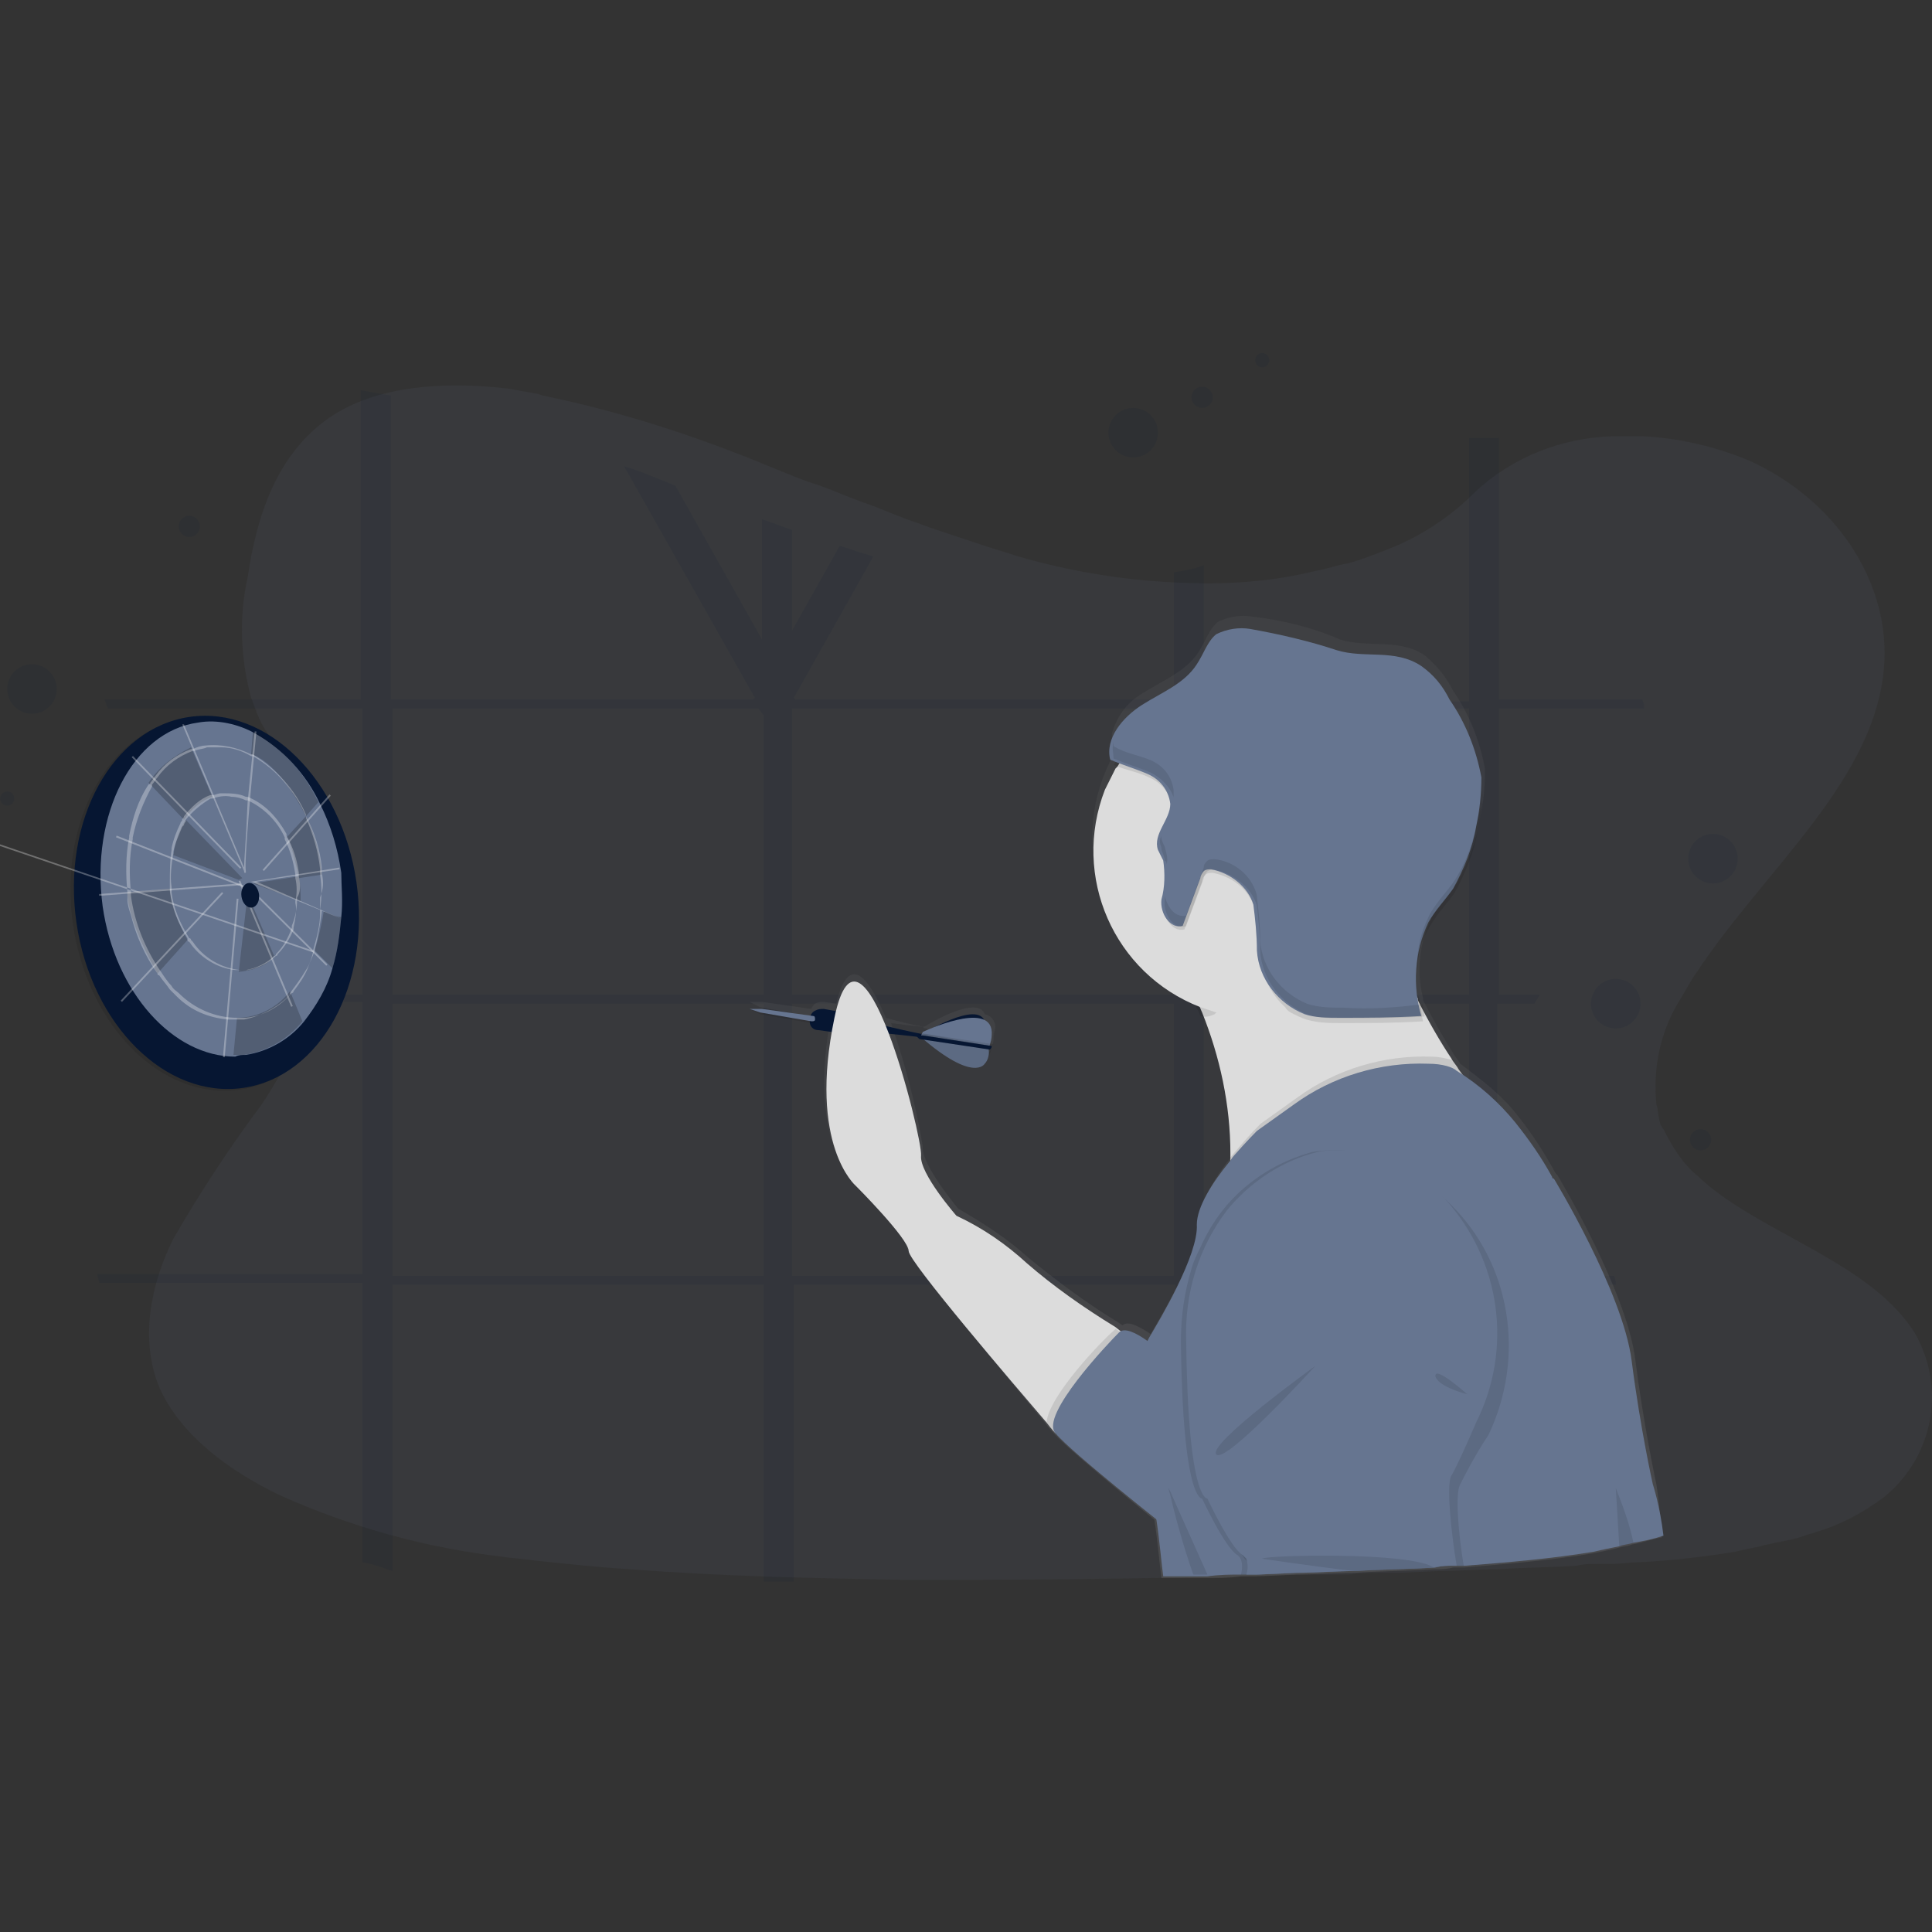 <?xml version="1.0" encoding="utf-8"?>
<!-- Generator: Adobe Illustrator 25.2.1, SVG Export Plug-In . SVG Version: 6.00 Build 0)  -->
<svg version="1.1" id="Layer_1" xmlns="http://www.w3.org/2000/svg" xmlns:xlink="http://www.w3.org/1999/xlink" x="0px" y="0px"
	 viewBox="0 0 109.3 109.3" style="enable-background:new 0 0 109.3 109.3;" xml:space="preserve">
<rect x="0" y="0" width="109.3" height="109.3" fill="#333333" stroke="none"/>
<style type="text/css">
	.st0{fill:none;}
	.st1{opacity:0.1;fill:#667590;enable-background:new    ;}
	.st2{opacity:0.1;fill:#061632;enable-background:new    ;}
	.st3{opacity:0.1;enable-background:new    ;}
	.st4{fill:#061632;}
	.st5{fill:#667590;}
	.st6{fill:#525E73;}
	.st7{opacity:0.2;enable-background:new    ;}
	.st8{opacity:0.3;fill:#FFFFFF;enable-background:new    ;}
	.st9{fill:url(#Path_2942_1_);}
	.st10{fill:#DCDCDC;}
	.st11{opacity:0.1;}
</style>
<g id="Group_1697" transform="translate(-555.492 -2149.221)">
	<line id="Line_23" class="st0" x1="561.3" y1="2274.9" x2="561.3" y2="2263.5"/>
	<path id="Path_2921" class="st1" d="M662.1,2233.9c-1.2,0.9-2.5,1.6-3.9,2c-0.2,0.1-0.4,0.1-0.6,0.2c-0.6,0.2-1.1,0.3-1.7,0.4
		c-0.3,0.1-0.6,0.1-0.8,0.2c-0.5,0.1-1,0.2-1.4,0.3c-1.8,0.3-3.6,0.5-5.4,0.6c-0.6,0-1.1,0.1-1.7,0.1l-0.2,0l-0.4,0l-0.2,0
		c-0.4,0-0.7,0-1.1,0.1c-1.5,0.1-3,0.1-4.5,0.2c-1.1,0-2.2,0.1-3.3,0.1l-2.2,0.1l-0.6,0l-0.3,0c-0.7,0-1.3,0-2,0.1h-0.2l-0.6,0
		l-1.1,0l-0.3,0l-0.3,0c-7,0.2-14,0.3-20.9,0.3c-0.6,0-1.1,0-1.7,0c-5.2-0.1-10.4-0.2-15.5-0.6c-1.8-0.1-3.6-0.3-5.5-0.5
		c-0.6-0.1-1.1-0.1-1.7-0.2c-4.4-0.5-8.7-1.7-12.7-3.5c-2.9-1.4-5.6-3.4-6.8-6.1c-1.1-2.7-0.5-5.8,0.8-8.4c1.5-2.6,3.2-5.2,5-7.6
		c0.6-0.9,1.1-1.8,1.6-2.7c0-0.1,0.1-0.1,0.1-0.2c0.3-0.5,0.5-1,0.7-1.5l0,0c0.2-0.5,0.4-0.9,0.6-1.4c0.1-0.1,0.1-0.3,0.2-0.4
		c0,0,0,0,0,0c0,0,0,0,0-0.1c0.3-0.9,0.6-1.8,0.8-2.8l0-0.1c0-0.1,0-0.1,0-0.2s0-0.1,0-0.2l0,0c0.1-0.9,0.2-1.8,0.2-2.7v-0.1
		c0-0.5-0.1-0.9-0.2-1.4l0,0c0,0,0-0.1,0-0.1c-0.1-0.7-0.3-1.3-0.5-1.9c0,0,0-0.1,0-0.1c0,0,0,0,0,0c-0.1-0.2-0.2-0.4-0.2-0.6l0,0
		c0,0,0-0.1,0-0.1l0,0c0-0.1-0.1-0.1-0.1-0.2l0,0c-0.1-0.3-0.3-0.6-0.5-0.8c-0.2-0.3-0.4-0.7-0.7-1l0,0l0,0
		c-0.3-0.4-0.6-0.8-0.9-1.2c-0.2-0.3-0.5-0.6-0.7-1l0-0.1c-0.3-0.4-0.5-0.8-0.7-1.3c0-0.1-0.1-0.2-0.1-0.3c-0.1-0.2-0.1-0.3-0.2-0.5
		c-0.6-2.2-0.7-4.6-0.2-6.8c0.5-3.4,1.6-7,4.7-9.1c2.7-1.8,6.5-2,10-1.6c0.6,0.1,1.1,0.2,1.7,0.3l0.3,0.1c4.4,0.9,8.7,2.3,12.8,4
		c1,0.4,1.9,0.8,2.9,1.1c0.8,0.3,1.5,0.6,2.3,0.9c0.9,0.3,1.8,0.7,2.6,1c0.6,0.2,1.1,0.4,1.7,0.6c0.9,0.3,1.8,0.6,2.7,0.9
		c0.6,0.2,1.3,0.4,1.9,0.6c3.1,0.9,6.3,1.4,9.5,1.5c2.5,0.1,5-0.1,7.4-0.7c0.6-0.1,1.1-0.3,1.7-0.4c0.8-0.2,1.5-0.5,2.3-0.8
		c1.8-0.7,3.5-1.8,4.9-3.2l0,0c2.1-2,4.9-3.1,7.8-3.2c0.6,0,1.1,0,1.7,0c2.1,0.1,4.2,0.6,6.1,1.4c4.8,2.2,7.8,6.7,7.6,11.3
		c-0.3,6.6-6.7,11.7-10.6,17.6c-0.3,0.4-0.5,0.8-0.8,1.3c-0.1,0.2-0.2,0.3-0.3,0.5c-1,1.7-1.4,3.7-1.2,5.7c0.1,0.3,0.1,0.7,0.2,1
		c0,0.1,0.1,0.3,0.2,0.4c0.5,1,1.1,2,2,2.7c0.4,0.4,0.8,0.7,1.2,1c3.6,2.6,8.7,4.2,11,7.8C665.6,2227.7,664.9,2231.6,662.1,2233.9z"
		/>
	<path id="Path_2922" class="st2" d="M640.2,2221.4V2206h2.1c0.1-0.2,0.2-0.3,0.3-0.5h-2.3v-16.2h8.2c0-0.2,0-0.3-0.1-0.5h-8.1V2174
		c-0.6,0-1.1,0-1.7,0v14.9h-15v-7.7c-0.5,0.2-1.1,0.3-1.7,0.4v7.2h-21.4l-0.1-0.1l4.5-8c-0.7-0.2-1.3-0.4-1.9-0.6l-2.7,4.8v-5.7
		c-0.6-0.2-1.1-0.4-1.7-0.6v6.8l-4.9-8.7c-1-0.4-1.9-0.8-2.9-1.1l7.4,13.1l-0.1,0.1h-20.5v-17.2c-0.6-0.1-1.1-0.2-1.7-0.3v17.5
		h-14.5c0.1,0.2,0.1,0.3,0.2,0.5H576v16.2h-10.5c0,0,0,0,0,0c-0.1,0.1-0.1,0.3-0.2,0.4H576v15.4H561c0,0.2,0.1,0.3,0.1,0.5H576v15.8
		c0.6,0.1,1.1,0.3,1.7,0.5v-16.2h21v16.8c0.6,0,1.1,0,1.7,0v-16.8h21.6v16.5l1.1,0l0.6,0v-16.5h15v15.9c0.6,0,1.1-0.1,1.7-0.1v-15.8
		h6.5c0-0.2,0-0.3-0.1-0.5L640.2,2221.4z M598.7,2221.4h-21V2206h21L598.7,2221.4z M598.7,2205.5h-21v-16.2h20.7l0.3,0.4
		L598.7,2205.5z M621.9,2221.4h-21.6V2206h21.6V2221.4z M621.9,2205.5h-21.6v-16.2h21.6V2205.5z M638.6,2221.4h-15V2206h15
		L638.6,2221.4z M638.6,2205.5h-15v-16.2h15L638.6,2205.5z"/>
	
		<ellipse id="Ellipse_236" transform="matrix(0.99 -0.143 0.143 0.99 -308.659 103.693)" class="st3" cx="567.3" cy="2199.8" rx="8" ry="10.6"/>
	
		<ellipse id="Ellipse_237" transform="matrix(0.99 -0.143 0.143 0.99 -308.645 103.722)" class="st4" cx="567.5" cy="2199.7" rx="8" ry="10.6"/>
	<path id="Path_2926" class="st5" d="M574.8,2201.1c-0.1,1-0.2,1.9-0.5,2.9c-0.3,1.1-0.9,2.1-1.6,3c-0.8,1-2,1.7-3.3,1.9
		c-0.2,0-0.4,0-0.6,0.1c-3.5,0-6.8-3.6-7.5-8.5c-0.7-5.2,1.7-9.9,5.4-10.4c1.1-0.2,2.3,0.1,3.2,0.6c1.6,0.9,2.9,2.3,3.7,4l0,0
		c0.6,1.2,1,2.5,1.2,3.9C574.8,2199.3,574.9,2200.2,574.8,2201.1z"/>
	<path id="Path_2927" class="st6" d="M569.5,2199.8l-0.5,4.4c0,0,1.5-0.1,2-0.9L569.5,2199.8L569.5,2199.8z"/>
	<path id="Path_2929" class="st7" d="M562.7,2199.7l2.4-0.2c0.1,1,0.5,2,1,2.9l-1.7,1.9C564.4,2204.3,562.7,2201.4,562.7,2199.7z"/>
	
		<rect id="Rectangle_1744" x="561.8" y="2202.5" transform="matrix(0.682 -0.731 0.731 0.682 -1430.856 1114.404)" class="st8" width="8.4" height="0.1"/>
	<path id="Path_2930" class="st8" d="M561.1,2199.9l0-0.1l8-0.6l0,0.1L561.1,2199.9z"/>
	<path id="Path_2931" class="st7" d="M573.5,2194.6L573.5,2194.6l-0.7,0.8c-1.7-3.3-3.1-3.5-3.1-3.5l0.1-1.3
		C571.4,2191.5,572.7,2192.9,573.5,2194.6z"/>
	<path id="Path_2932" class="st7" d="M566,2195.6l3.2,3.3l-0.2,0.1l-3.7-1.4C565.4,2196.9,565.6,2196.2,566,2195.6z"/>
	
		<rect id="Rectangle_1745" x="565" y="2193.4" transform="matrix(0.366 -0.931 0.931 0.366 -1686.791 1919.819)" class="st8" width="0.1" height="8.2"/>
	<path id="Path_2933" class="st7" d="M569.8,2199.2l2.6-0.4c0.1,0.5,0.1,0.9,0.1,1.4c0,0,0,0,0,0L569.8,2199.2z"/>
	<path id="Path_2934" class="st7" d="M563.9,2193.5c0.6-0.9,1.4-1.5,2.4-2l1.2,2.8c-0.6,0.2-1.2,0.7-1.6,1.3L563.9,2193.5z"/>
	<path id="Path_2935" class="st8" d="M569.4,2198.6L569.4,2198.6c-0.1,0-0.1,0-0.1-0.1l-3.5-8.3l0.1,0l3.4,8.1
		c0-0.4,0.1-1.4,0.2-3.7c0.2-2,0.4-4,0.4-4l0.1,0c-0.3,3-0.7,7.4-0.6,7.9L569.4,2198.6z"/>
	
		<rect id="Rectangle_1746" x="565.9" y="2191.2" transform="matrix(0.717 -0.697 0.697 0.717 -1370.075 1015.402)" class="st8" width="0.1" height="8.8"/>
	<path id="Path_2936" class="st7" d="M571.7,2196.6l1.1-1.2c0.5,1,0.8,2.1,0.9,3.3l-1.3,0.2C572.4,2198.8,571.9,2196.6,571.7,2196.6
		z"/>
	
		<rect id="Rectangle_1747" x="568.8" y="2196.6" transform="matrix(0.664 -0.748 0.748 0.664 -1450.391 1165.349)" class="st8" width="5.7" height="0.1"/>
	<path id="Path_2937" class="st8" d="M572.4,2198.8L572.4,2198.8C572.4,2198.8,572.4,2198.8,572.4,2198.8c0-0.1,0-0.1,0-0.2
		c-0.1-0.7-0.3-1.4-0.7-2.1c0,0,0,0,0-0.1c0,0,0,0,0,0c-0.5-0.9-1.2-1.7-2.2-2.1c0,0-0.1,0-0.1,0c-0.4-0.2-0.9-0.2-1.4-0.2
		c-0.2,0-0.3,0.1-0.5,0.1c0,0,0,0,0,0l-0.1,0c-0.6,0.2-1.1,0.7-1.5,1.2l0,0l0,0l0,0c0,0,0,0,0,0c0,0.1-0.1,0.1-0.1,0.2
		c0,0.1-0.1,0.1-0.1,0.2c-0.2,0.4-0.4,0.9-0.5,1.4c0,0,0,0.1,0,0.1c-0.1,0.6-0.1,1.3-0.1,2l0,0.1c0,0,0,0,0,0c0,0.1,0,0.1,0,0.2
		c0.1,1,0.5,1.9,1,2.7c0,0,0,0,0,0s0,0,0,0.1c0,0.1,0.1,0.1,0.1,0.1c0.6,0.9,1.6,1.5,2.6,1.6c0,0,0.1,0,0.1,0h0.1c0.1,0,0.2,0,0.4,0
		c0.6-0.1,1.2-0.4,1.6-0.8c0,0,0.1,0,0.1-0.1c0.4-0.4,0.7-0.9,0.9-1.5l0-0.1c0.2-0.5,0.3-1,0.3-1.5l0-0.1
		C572.5,2199.7,572.5,2199.3,572.4,2198.8z M572.1,2201.7c0,0,0,0.1,0,0.1c-0.2,0.5-0.5,1-0.9,1.4c0,0,0,0.1-0.1,0.1
		c-0.4,0.4-1,0.7-1.6,0.8c-0.1,0-0.2,0-0.3,0h-0.1c-1.1-0.1-2.1-0.7-2.7-1.6l-0.1-0.1c0,0,0-0.1-0.1-0.1c-0.5-0.8-0.9-1.7-1-2.6
		c0-0.1,0-0.1,0-0.2c0,0,0-0.1,0-0.1c-0.1-0.6,0-1.3,0.1-1.9c0,0,0-0.1,0-0.1c0.1-0.5,0.3-0.9,0.5-1.4l0.1-0.1
		c0-0.1,0.1-0.2,0.1-0.2c0,0,0,0,0-0.1l0,0c0.4-0.5,0.9-0.9,1.4-1.2l0.1,0l0,0c0.3-0.1,0.7-0.2,1.1-0.1c0.3,0,0.6,0.1,0.8,0.2l0.1,0
		c0.9,0.4,1.7,1.2,2.1,2.1c0,0,0,0.1,0,0.1c0.3,0.6,0.5,1.3,0.6,2l0,0.1l0,0v0c0,0,0,0,0,0.1c0.1,0.4,0.1,0.9,0,1.3v0l0,0.1l0,0
		C572.3,2200.7,572.2,2201.2,572.1,2201.7z"/>
	<path id="Path_2938" class="st7" d="M574.8,2201.1c-0.1,1-0.2,1.9-0.5,2.9l-1-1c0.2-0.7,0.4-1.5,0.5-2.2l0.1,0
		C574.1,2200.9,574.5,2201.1,574.8,2201.1z"/>
	
		<rect id="Rectangle_1748" x="572" y="2198.6" transform="matrix(0.705 -0.709 0.709 0.705 -1392.585 1054.948)" class="st8" width="0.1" height="6.3"/>
	<path id="Path_2939" class="st8" d="M574.8,2201.2l-5.1-2.1l5-0.8l0,0.1l-4.7,0.7L574.8,2201.2L574.8,2201.2z"/>
	<path id="Path_2940" class="st7" d="M572.6,2207c-0.8,1-2,1.7-3.3,1.9c-0.2,0-0.4,0-0.6,0l0.2-2.1c1.2,0,2.3-0.6,3-1.5L572.6,2207z
		"/>
	
		<rect id="Rectangle_1749" x="571.1" y="2199.6" transform="matrix(0.922 -0.386 0.386 0.922 -806.607 391.493)" class="st8" width="0.1" height="7.7"/>
	
		<rect id="Rectangle_1750" x="564.6" y="2204.4" transform="matrix(8.646023e-02 -0.996 0.996 8.646023e-02 -1676.292 2580.773)" class="st8" width="9" height="0.1"/>
	<path id="Path_2941" class="st8" d="M573.7,2198.6C573.7,2198.6,573.7,2198.6,573.7,2198.6c0-0.2,0-0.3,0-0.3c-0.1-1-0.4-2-0.9-2.9
		v0l0-0.1c-0.6-1.4-1.7-2.6-3-3.4c0,0,0,0-0.1,0l0,0c-0.8-0.4-1.7-0.6-2.6-0.5c-0.2,0-0.5,0.1-0.7,0.2l-0.1,0l0,0
		c-0.8,0.3-1.5,0.8-2,1.5c-0.1,0.1-0.2,0.3-0.3,0.4c0,0,0,0.1-0.1,0.1c-0.6,0.9-0.9,1.9-1.1,2.9c0,0,0,0.1,0,0.1
		c-0.2,1-0.2,2.1-0.1,3.1c0,0,0,0.1,0,0.1c0,0,0,0.1,0,0.1c0,0.1,0,0.2,0,0.2v0c0,0.3,0.1,0.6,0.2,0.9c0,0,0,0,0,0
		c0.3,1.2,0.8,2.3,1.5,3.3c0,0,0,0.1,0.1,0.1c0.2,0.3,0.4,0.5,0.6,0.8c0.1,0.1,0.3,0.3,0.4,0.4c0.8,0.8,1.8,1.2,2.9,1.3
		c0.1,0,0.2,0,0.4,0h0c0,0,0,0,0.1,0c0.1,0,0.3,0,0.4,0c1-0.2,1.9-0.7,2.6-1.4c0,0,0,0,0,0l0-0.1c0.3-0.4,0.6-0.8,0.9-1.3
		c0.2-0.3,0.3-0.6,0.4-1c0,0-418.7-142.3,0-0.1c0.2-0.7,0.4-1.4,0.4-2.1c0,0,0,0,0,0c0,0,0,0,0-0.1c0-0.3,0-0.5,0-0.8
		C573.8,2199.5,573.8,2199.1,573.7,2198.6z M573.7,2200.8c-0.1,0.7-0.2,1.4-0.4,2.1c0,0,0,0.1,0,0.1c-0.1,0.3-0.3,0.7-0.4,1
		c-0.2,0.5-0.5,0.9-0.8,1.3c0,0,0,0.1-0.1,0.1c-0.7,0.8-1.6,1.3-2.6,1.4c-0.1,0-0.3,0-0.4,0h-0.1c-1.2,0-2.4-0.5-3.3-1.4
		c-0.1-0.1-0.3-0.2-0.4-0.4c-0.2-0.2-0.4-0.5-0.6-0.8l0,0l0,0c-0.9-1.3-1.5-2.8-1.7-4.3c0,0,0-0.1,0-0.1c0,0,0,0,0-0.1c0,0,0,0,0,0
		c-0.1-1-0.1-2,0.1-3l0-0.1c0.2-1,0.6-2,1.1-2.9c0,0,0,0,0-0.1c0,0,0,0,0,0c0.1-0.1,0.2-0.3,0.3-0.4c0.5-0.7,1.2-1.2,2-1.5l0.1,0
		l0,0c0.2-0.1,0.5-0.1,0.7-0.2c0.3,0,0.6,0,0.8,0c0.6,0,1.2,0.2,1.7,0.5l0,0l0.1,0c0.7,0.4,1.3,0.9,1.8,1.5c0.5,0.6,0.9,1.2,1.2,1.9
		c0,0,0,0,0,0l0,0.1l0,0c0.4,0.9,0.7,1.9,0.8,2.9c0,0.1,0,0.2,0,0.2c0,0,0,0,0,0.1c0,0,0,0,0,0c0.1,0.7,0.1,1.3,0,2
		C573.7,2200.7,573.7,2200.7,573.7,2200.8L573.7,2200.8z"/>
	
		<ellipse id="Ellipse_238" transform="matrix(0.99 -0.143 0.143 0.99 -308.558 103.988)" class="st4" cx="569.4" cy="2199.3" rx="0.5" ry="0.7"/>
	<circle id="Ellipse_240" class="st2" cx="619.6" cy="2173.7" r="1.4"/>
	<circle id="Ellipse_241" class="st2" cx="557.3" cy="2188.2" r="1.4"/>
	<circle id="Ellipse_242" class="st2" cx="652.4" cy="2197.8" r="1.4"/>
	<circle id="Ellipse_243" class="st2" cx="646.9" cy="2206" r="1.4"/>
	<circle id="Ellipse_244" class="st2" cx="623.5" cy="2171.7" r="0.6"/>
	<circle id="Ellipse_245" class="st2" cx="566.2" cy="2179" r="0.6"/>
	<circle id="Ellipse_246" class="st2" cx="651.7" cy="2213.7" r="0.6"/>
	<circle id="Ellipse_247" class="st2" cx="626.9" cy="2169.6" r="0.4"/>
	<circle id="Ellipse_248" class="st2" cx="555.9" cy="2194.4" r="0.4"/>
	
		<linearGradient id="Path_2942_1_" gradientUnits="userSpaceOnUse" x1="-330.542" y1="2753.168" x2="-330.542" y2="2754.168" gradientTransform="matrix(51.759 0 0 -54.311 17732.316 151766.062)">
		<stop  offset="0" style="stop-color:#808080;stop-opacity:0.251"/>
		<stop  offset="0.54" style="stop-color:#808080;stop-opacity:0.122"/>
		<stop  offset="1" style="stop-color:#808080;stop-opacity:0.102"/>
	</linearGradient>
	<path id="Path_2942" class="st9" d="M649.2,2233.2c0,0-0.7-3.2-1.2-7.1s-4.4-10.4-4.4-10.4l-0.1-0.1c-0.6-1.1-1.3-2.2-2.1-3.2
		c-0.9-1.2-2.1-2.1-3.3-3l0,0c-0.1-0.2-0.3-0.4-0.4-0.6c-0.5-0.8-1.1-1.8-1.7-3c0,0,0-0.1,0-0.1l0,0c-0.4-1.6-0.2-3.2,0.5-4.6
		c0.4-0.7,0.9-1.2,1.4-1.9c0.6-1.1,1.1-2.3,1.3-3.6c0.2-0.9,0.3-1.8,0.3-2.7v0l0,0c0-0.1,0-0.1,0-0.2c-0.3-1.6-0.9-3.1-1.8-4.4
		c-0.4-0.8-0.9-1.4-1.6-2c-1.5-1-3.2-0.4-4.8-0.9c-1.6-0.7-3.3-1.1-5-1.3c-0.6-0.1-1.3,0-1.9,0.3c-0.5,0.4-0.7,1.1-1.1,1.7
		c-0.7,1.1-2,1.6-3.1,2.3c-0.9,0.5-1.5,1.3-1.8,2.3v0c0,0.1,0,0.2,0,0.3v0c0,0.2,0,0.4,0.1,0.5c0.1,0,0.1,0.1,0.2,0.1
		c0,0.1-0.1,0.1-0.1,0.2l-0.1,0.1c-2.6,4.7-0.9,10.6,3.8,13.2c0.3,0.2,0.7,0.4,1.1,0.5l0,0c0.1,0.1,0.1,0.3,0.2,0.4
		c1,2.6,1.6,5.4,1.6,8.2l0,0v0.4l0,0c-0.9,1.1-1.8,2.6-1.8,3.5c0.1,1.6-2.1,5.4-2.7,6.4l-0.1,0.2l0,0c-0.6-0.4-1.3-0.8-1.6-0.5
		l-0.3-0.2c-1.8-1.1-3.4-2.3-5-3.6c-1.2-1.1-2.6-2-4-2.8c0,0-2.1-2.5-2-3.5c-0.4-2.4-1-4.7-1.8-7c0.8,0.1,1.6,0.2,1.8,0.2l0.1,0.1
		l0.1,0c2.9,2.6,3.5,1.4,3.5,1.4c0.2-0.2,0.3-0.6,0.3-0.8v0h0v0c0,0,0,0,0,0l0,0l0,0c0,0,0,0,0,0c0,0,0-0.1,0-0.1h0
		c0-0.2,0.1-0.4,0.1-0.6c0-0.3-0.2-0.6-0.6-0.7c0,0,0,0,0,0c-0.4-1.1-3.1,0.5-3.4,0.7l-0.1,0c-0.6-0.1-1.4-0.3-2.1-0.5
		c-1-2.4-2.1-3.7-2.8-0.8l-0.7-0.1c-0.2,0-0.3,0-0.5,0.1c-0.1,0.1-0.2,0.2-0.2,0.3l-2.8-0.4l-0.7,0l0.6,0.3l0,0l2.8,0.5
		c0,0.3,0.3,0.5,0.5,0.5l0.6,0.1c-1.1,6.6,1.4,8.8,1.4,8.8s3,3,3,3.7c0,0.6,6,7.7,7.8,9.9c0.3,0.4,0.5,0.6,0.5,0.6
		c0.7,0.8,4.1,3.6,5.7,4.9l0,0c0.2,1.3,0.3,2.6,0.4,3.3l0.3,0l1.4,0l0.8,0c0.7,0,1.3,0,2-0.1l0.3,0l0.6,0l2.2-0.1
		c1.1,0,2.2-0.1,3.3-0.1c1.5-0.1,3-0.1,4.5-0.2c0.4,0,0.7,0,1.1-0.1l0.2,0l0.4,0c2.4-0.2,4.9-0.4,7.3-0.8c0.5-0.1,1-0.2,1.4-0.3
		c0.3-0.1,0.6-0.1,0.8-0.2c0.6-0.1,1.1-0.3,1.7-0.4C649.4,2234.4,649.2,2233.2,649.2,2233.2z"/>
	<path id="Path_2943" class="st4" d="M608,2207.9l-0.4,0c0,0-2.5-0.3-3.3-0.3c-0.1,0-0.2,0-0.2,0l0.2-0.7l0.2,0.1
		c0.8,0.2,3.3,0.8,3.7,0.8C608.6,2207.8,608,2207.9,608,2207.9z"/>
	<path id="Path_2944" class="st4" d="M607.7,2207.7c0,0,3.1-1.9,3.5-0.7s-0.6,1.3-0.6,1.3L607.7,2207.7z"/>
	<path id="Path_2946" class="st5" d="M611.2,2209.4c0,0-0.6,1.1-3.6-1.5l0-0.1l0.1-0.2c0,0,3.8-1.8,3.9,0c0,0.2,0,0.4-0.1,0.7
		c0,0,0,0.1-0.1,0.1l0,0c0,0,0,0,0,0.1C611.5,2208.8,611.4,2209.2,611.2,2209.4z"/>
	<path id="Path_2947" class="st3" d="M611.2,2209.4c0,0-0.6,1.1-3.6-1.5l0-0.1l0.1-0.1l3.9,0.7l0,0c0,0,0,0,0,0.1
		C611.5,2208.8,611.4,2209.2,611.2,2209.4z"/>
	<path id="Path_2948" class="st3" d="M611.6,2208.5l-4-0.6l-0.2-0.2l0.4,0l3.9,0.6C611.6,2208.4,611.6,2208.4,611.6,2208.5
		C611.6,2208.5,611.6,2208.5,611.6,2208.5z"/>
	<path id="Path_2949" class="st3" d="M611.5,2208.6l-4-0.6l-0.2-0.2l0.4,0l3.9,0.6C611.6,2208.4,611.6,2208.5,611.5,2208.6
		C611.5,2208.5,611.5,2208.6,611.5,2208.6z"/>
	<path id="Path_2950" class="st4" d="M611.5,2208.6l-4-0.6l-0.2-0.2l0.4,0l3.9,0.6C611.6,2208.4,611.6,2208.5,611.5,2208.6
		C611.5,2208.5,611.5,2208.5,611.5,2208.6z"/>
	<path id="Path_2951" class="st3" d="M604.3,2207.6c-0.1,0-0.2,0-0.2,0l0.2-0.7l0.2,0.1C604.4,2207.2,604.3,2207.4,604.3,2207.6z"/>
	<path id="Path_2952" class="st4" d="M604.3,2206.7l-2.2-0.4c-0.2,0-0.3,0-0.5,0.1c-0.2,0.1-0.3,0.3-0.3,0.6c0,0.3,0.2,0.5,0.5,0.5
		l2.2,0.3C604.1,2207.9,604.5,2206.9,604.3,2206.7z"/>
	<path id="Path_2953" class="st3" d="M597.9,2206.3l0.7,0l2.9,0.5c0.1,0,0.1,0.1,0.1,0.2c0,0,0,0,0,0l0,0c0,0.1-0.1,0.1-0.2,0.1
		l-2.9-0.5L597.9,2206.3z"/>
	<path id="Path_2954" class="st5" d="M597.9,2206.3l0.7,0l2.9,0.4c0.1,0,0.1,0.1,0.1,0.2c0,0,0,0,0,0l0,0c0,0.1-0.1,0.1-0.2,0.1
		l-2.9-0.5L597.9,2206.3z"/>
	<path id="Path_2955" class="st10" d="M619.6,2225l-4.4,5.3c0,0-0.2-0.2-0.5-0.6c-1.8-2.1-7.8-9.1-7.8-9.7c0-0.7-3-3.7-3-3.7
		s-2.7-2.3-1.2-9.5s5,6.8,4.9,7.8s2,3.4,2,3.4c1.5,0.7,2.8,1.6,4,2.7c1.5,1.3,3.2,2.5,5,3.6C619.2,2224.8,619.6,2225,619.6,2225z"/>
	<path id="Path_2956" class="st3" d="M619.6,2225l-4.4,5.3c0,0-0.2-0.2-0.5-0.6c0.1-1.5,3.2-4.7,3.8-5.2c0,0,0.1-0.1,0.1-0.1
		C619.2,2224.8,619.6,2225,619.6,2225z"/>
	<path id="Path_2957" class="st5" d="M621.4,2225.9c0,0-2-1.9-2.6-1.3s-4.5,4.7-3.6,5.7c0.9,1.1,6.5,5.5,6.5,5.5L621.4,2225.9z"/>
	<path id="Path_2959" class="st10" d="M638.9,2211c0,0-1.9,1.9-4.4,3.9l-0.1,0.1l-0.1,0.1l0,0c-3.9,3.2-8.9,6.7-9.4,3.7
		c-0.1-0.4-0.1-0.8,0-1.2c0-0.1,0-0.1,0-0.2c0-0.1,0-0.1,0-0.2c0.1-0.7,0.2-1.5,0.2-2.3v-0.4c0-2.8-0.6-5.5-1.6-8
		c-0.1-0.2-0.1-0.3-0.2-0.4l0,0c-0.4-1.1-1-2.1-1.6-3c0,0,1.2-0.7,2.8-1.6c0.6-0.3,1.2-0.7,1.9-1c3.7-1.9,8.1-3.9,7.5-1.6
		c-0.2,1.4,0,2.7,0.5,4c0,0.1,0.1,0.2,0.1,0.2c0.3,0.9,0.7,1.8,1.2,2.6l0,0.1c0.6,1.2,1.3,2.4,1.9,3.3c0.1,0.2,0.3,0.4,0.4,0.6
		C638.6,2210.5,638.9,2211,638.9,2211z"/>
	<path id="Path_2960" class="st3" d="M634.5,2203.2c0,0-0.1,0.1-0.1,0.1c-0.8,1.2-2,2-3.3,2.5c-1,0.3-2,0.5-3,0.5
		c-0.3,0-0.6,0-0.8,0c-0.7,0-1.3,0-2-0.1c-0.4,0-0.8,0.1-1.1,0.4c-0.2,0.1-0.5,0.2-0.8,0.1c-0.1-0.2-0.1-0.3-0.2-0.4l0,0
		c-0.4-1.1-1-2.1-1.6-3c0,0,1.2-0.7,2.8-1.6c0.6-0.3,1.2-0.7,1.9-1c3.7-1.9,8.1-3.9,7.5-1.6c-0.2,1.4,0,2.7,0.5,4
		C634.5,2203,634.5,2203.1,634.5,2203.2z"/>
	<path id="Path_2961" class="st10" d="M636.3,2197.3c0,0.1,0,0.3,0,0.4c-0.2,5.3-4.7,9.3-9.9,9.1c-0.4,0-0.7-0.1-1.1-0.1
		c-0.3-0.1-0.7-0.1-1-0.2c-0.3-0.1-0.6-0.2-0.9-0.3l0,0c-4.9-1.9-7.3-7.4-5.4-12.3c0.2-0.4,0.4-0.8,0.6-1.2l0.1-0.1
		c2.7-4.5,8.5-6.1,13-3.4C634.5,2190.8,636.3,2193.9,636.3,2197.3L636.3,2197.3z"/>
	<path id="Path_2962" class="st3" d="M638.9,2211c0,0-15.1,14.6-14,6.5c0.1-0.9,0.2-1.9,0.2-2.8c0.5-0.6,1.1-1.3,1.7-1.9l2.1-1.5
		c2.2-1.6,4.9-2.4,7.6-2.3c0.4,0,0.8,0.1,1.2,0.2C638.4,2210.3,638.9,2211,638.9,2211z"/>
	<path id="Path_2963" class="st5" d="M649.6,2236.1c-0.6,0.2-1.1,0.3-1.7,0.4c-0.3,0.1-0.6,0.1-0.8,0.2c-0.5,0.1-1,0.2-1.4,0.3
		c-2.4,0.4-4.8,0.6-7.3,0.8l-0.4,0l-0.2,0c-0.4,0-0.7,0-1.1,0.1c-1.5,0.1-3,0.1-4.5,0.2c-1.1,0-2.2,0.1-3.3,0.1l-2.2,0.1l-0.6,0
		l-0.3,0c-0.7,0-1.3,0-2,0.1l-0.8,0l-1.4,0l-0.3,0c-0.1-0.7-0.2-2-0.4-3.3l0,0l0-0.3c-0.2-1.4-0.3-2.8-0.5-3.3
		c-0.1-2.1-0.1-4.3,0-6.4l0,0l0,0l0.1-0.2c0.6-1,2.8-4.7,2.7-6.4c0-1,0.9-2.4,1.8-3.5c0.1-0.1,0.2-0.3,0.3-0.4
		c0.7-0.8,1.3-1.4,1.3-1.4l2.1-1.5c2.2-1.6,4.9-2.4,7.6-2.3c0.8,0,1.4,0.2,1.6,0.4l0,0c1.3,0.8,2.4,1.8,3.3,2.9c0.8,1,1.5,2,2.1,3.1
		c0,0,0,0.1,0.1,0.1c0,0,3.9,6.4,4.4,10.3c0.5,3.9,1.2,7,1.2,7S649.4,2234.4,649.6,2236.1z"/>
	<path id="Path_2964" class="st3" d="M637.4,2232.7c-0.3,0.6,0,3.4,0.3,5.1c-0.4,0-0.7,0-1.1,0.1c-1.5,0.1-3,0.1-4.5,0.2
		c-1.1,0-2.2,0.1-3.3,0.1l-2.2,0.1l-0.6,0l-0.3,0c0.1-0.4,0.1-0.9-0.2-1.1c-0.7-0.4-2-3.2-2-3.2s-1.1,0.2-1.2-8.9
		c0-1.4,0.2-2.8,0.6-4.1c0.1-0.4,0.3-0.8,0.5-1.2l0,0c0.4-0.9,0.9-1.7,1.5-2.4l0,0c1.3-1.5,3-2.5,4.8-3c0.5-0.1,0.9-0.1,1.4-0.1h0
		c1.1,0,2.2,0.3,3.2,0.8c0.4,0.2,0.8,0.5,1.2,0.8c0.4,0.3,0.7,0.6,1,0.9c3.5,3.4,4.3,8.7,2.2,13.1
		C638.2,2231.1,637.5,2232.4,637.4,2232.7z"/>
	<path id="Path_2965" class="st3" d="M638.1,2233.2c-0.3,0.5-0.1,2.8,0.2,4.6l-0.4,0l-0.2,0c-0.4,0-0.7,0-1.1,0.1
		c-1.5,0.1-3,0.1-4.5,0.2c-1.1,0-2.2,0.1-3.3,0.1l-2.2,0.1c0-0.2-0.1-0.4-0.3-0.5c-0.1-0.1-0.2-0.2-0.3-0.3c0,0-0.1-0.1-0.1-0.1
		c-0.6-0.9-1.1-1.8-1.6-2.8c0,0-1.1,0.2-1.2-8.9c-0.1-2.4,0.5-4.7,1.8-6.7c1.3-2,3.3-3.4,5.6-4c1.3-0.2,2.6-0.1,3.8,0.3
		c0.5,0.2,0.9,0.4,1.4,0.6c0.6,0.4,1.1,0.8,1.6,1.2l0.2,0.2c3.5,3.4,4.3,8.7,2.2,13.1C638.9,2231.6,638.3,2232.8,638.1,2233.2z"/>
	<path id="Path_2966" class="st5" d="M637.6,2232.7c-0.3,0.5,0,3.3,0.3,5.1l-0.2,0c-0.4,0-0.7,0-1.1,0.1c-1.5,0.1-3,0.1-4.5,0.2
		c-1.1,0-2.2,0.1-3.3,0.1l-2.2,0.1l-0.6,0c0.1-0.3,0.1-0.6,0-0.9c0,0-0.1-0.1-0.1-0.1c0,0,0,0-0.1-0.1c-0.7-0.4-2-3.2-2-3.2
		s-1.1,0.2-1.2-8.9c-0.1-2.7,0.7-5.3,2.3-7.4c1.3-1.6,3.1-2.8,5.1-3.3c0.4-0.1,0.8-0.1,1.2-0.1h0c1.2,0,2.3,0.2,3.3,0.7
		c0.9,0.4,1.7,1,2.4,1.7c0.1,0.1,0.2,0.2,0.3,0.3c3.2,3.5,3.9,8.5,1.8,12.7C638.4,2231.1,637.8,2232.4,637.6,2232.7z"/>
	<path id="Path_2967" class="st3" d="M629.9,2226.5c0,0-6.1,4.4-5.6,5S629.9,2226.5,629.9,2226.5z"/>
	<path id="Path_2968" class="st3" d="M638.5,2228.1c0,0-1.9-1.7-1.8-1C636.9,2227.7,638.5,2228.1,638.5,2228.1z"/>
	<path id="Path_2969" class="st3" d="M636.6,2237.9c-1.5,0.1-3,0.1-4.5,0.2c-2.6-0.3-5.2-0.7-5.2-0.7
		C627.1,2237.2,635.3,2237,636.6,2237.9z"/>
	<path id="Path_2970" class="st3" d="M647.9,2236.5c-0.3,0.1-0.6,0.1-0.8,0.2c-0.1-1.8-0.2-3.3-0.2-3.3
		C647.3,2234.4,647.7,2235.5,647.9,2236.5z"/>
	<path id="Path_2971" class="st3" d="M623.8,2238.3l-0.8,0c-0.6-1.7-1.1-3.6-1.3-4.5c-0.1-0.3-0.1-0.4-0.1-0.4l0.1,0.2
		C622,2234.3,623,2236.5,623.8,2238.3z"/>
	<path id="Path_2972" class="st3" d="M635.7,2200.7c-0.3,0.8-0.7,1.6-1.2,2.2c0,0.1,0.1,0.2,0.1,0.2c0.3,0.9,0.7,1.8,1.2,2.6l0,0.1
		c0.1,0.4,0.1,0.8,0.2,1.2c-1.5,0.1-3,0.1-4.6,0.1c-0.7,0-1.3,0-2-0.2c-0.3-0.1-0.5-0.2-0.7-0.3c-0.2-0.1-0.4-0.2-0.5-0.4
		c-0.8-0.7-1.3-1.8-1.5-2.9c0-0.9-0.1-1.7-0.2-2.6c0-0.1-0.1-0.2-0.1-0.3c-0.4-1-1.3-1.6-2.3-1.8c-0.1,0-0.3,0-0.4,0.1
		c-0.1,0.1-0.2,0.2-0.2,0.4l-1,2.7c-0.7,0.2-1.3-0.8-1.2-1.5c0.2-0.7,0.3-1.5,0.1-2.2c-0.1-0.2-0.2-0.4-0.3-0.6
		c-0.2-0.9,0.7-1.7,0.7-2.6c-0.1-0.8-0.6-1.4-1.3-1.7c-0.6-0.3-1.3-0.4-2-0.7c2.7-4.5,8.5-6.1,13-3.4c2.9,1.7,4.7,4.8,4.7,8.2
		c0,0.1,0,0.3,0,0.4C636.2,2198.7,636,2199.8,635.7,2200.7z"/>
	<path id="Path_2973" class="st5" d="M626.2,2184.8c-0.6-0.1-1.3,0-1.9,0.3c-0.5,0.4-0.7,1.1-1.1,1.7c-0.7,1.1-2,1.6-3.1,2.3
		s-2.1,1.9-1.8,3.1c0.7,0.3,1.4,0.5,2.1,0.8c0.7,0.3,1.2,0.9,1.3,1.7c0,0.9-1,1.7-0.7,2.6c0.1,0.2,0.2,0.4,0.3,0.6
		c0.1,0.7,0.1,1.5-0.1,2.2c-0.1,0.8,0.5,1.7,1.2,1.5l1-2.7c0-0.1,0.1-0.3,0.2-0.4c0.1-0.1,0.3-0.1,0.4-0.1c1.1,0.2,2.1,1,2.4,2
		c0.1,0.8,0.2,1.7,0.2,2.6c0.1,1.6,1.2,3,2.7,3.6c0.6,0.2,1.3,0.2,2,0.2c1.5,0,3,0,4.6-0.1c-0.5-1.7-0.4-3.6,0.4-5.3
		c0.4-0.7,0.9-1.2,1.4-1.9c0.6-1.1,1.1-2.3,1.3-3.5c0.2-0.9,0.3-1.9,0.3-2.8c-0.3-1.6-0.9-3.1-1.8-4.4c-0.4-0.8-0.9-1.4-1.6-1.9
		c-1.5-1-3.2-0.4-4.8-0.9C629.6,2185.5,627.9,2185.1,626.2,2184.8z"/>
	<g id="Group_954" transform="translate(618.387 2171.428)" class="st11">
		<path id="Path_2974" d="M3.1,26.7c0.1-0.3,0-0.6-0.1-1c-0.1-0.2-0.2-0.4-0.2-0.6c-0.1,0.2-0.1,0.4,0,0.6C2.8,26,3,26.2,3,26.5
			C3.1,26.5,3.1,26.6,3.1,26.7z"/>
		<path id="Path_2975" d="M3.5,22.9c0-0.1,0-0.2,0-0.4c-0.1-0.8-0.6-1.4-1.3-1.7c-0.7-0.3-1.5-0.4-2.1-0.8c0-0.1,0-0.1,0-0.2
			c-0.1,0.3,0,0.6,0,0.9c0.7,0.3,1.4,0.5,2.1,0.8C2.8,21.8,3.3,22.3,3.5,22.9z"/>
		<path id="Path_2976" d="M13.1,34.8c-0.7,0-1.3,0-2-0.2c-1.5-0.6-2.6-2-2.7-3.6c0-0.9-0.1-1.7-0.2-2.6c-0.3-1.1-1.3-1.9-2.4-2
			c-0.1,0-0.3,0-0.4,0.1c-0.1,0.1-0.2,0.2-0.2,0.4l-1,2.7c-0.6,0.1-1-0.4-1.2-1.1c0,0.1,0,0.2,0,0.2c-0.1,0.8,0.5,1.7,1.2,1.5l1-2.7
			c0-0.1,0.1-0.3,0.2-0.4c0.1-0.1,0.3-0.1,0.4-0.1c1.1,0.2,2.1,1,2.4,2c0.1,0.8,0.2,1.7,0.2,2.6c0.1,1.6,1.2,3,2.7,3.6
			c0.6,0.2,1.3,0.2,2,0.2c1.5,0,3,0,4.6-0.1c0-0.2-0.1-0.5-0.1-0.7C16.1,34.8,14.6,34.9,13.1,34.8z"/>
		<path id="Path_2977" d="M20.7,24.1c-0.2,1.2-0.6,2.4-1.3,3.5c-0.4,0.6-1,1.2-1.4,1.9c-0.5,1-0.8,2.1-0.7,3.2
			c0-0.9,0.2-1.7,0.7-2.5c0.4-0.7,0.9-1.2,1.4-1.9c0.6-1.1,1.1-2.3,1.3-3.5c0.2-0.9,0.3-1.8,0.3-2.6C21,22.8,20.9,23.5,20.7,24.1z"
			/>
	</g>
</g>
</svg>
